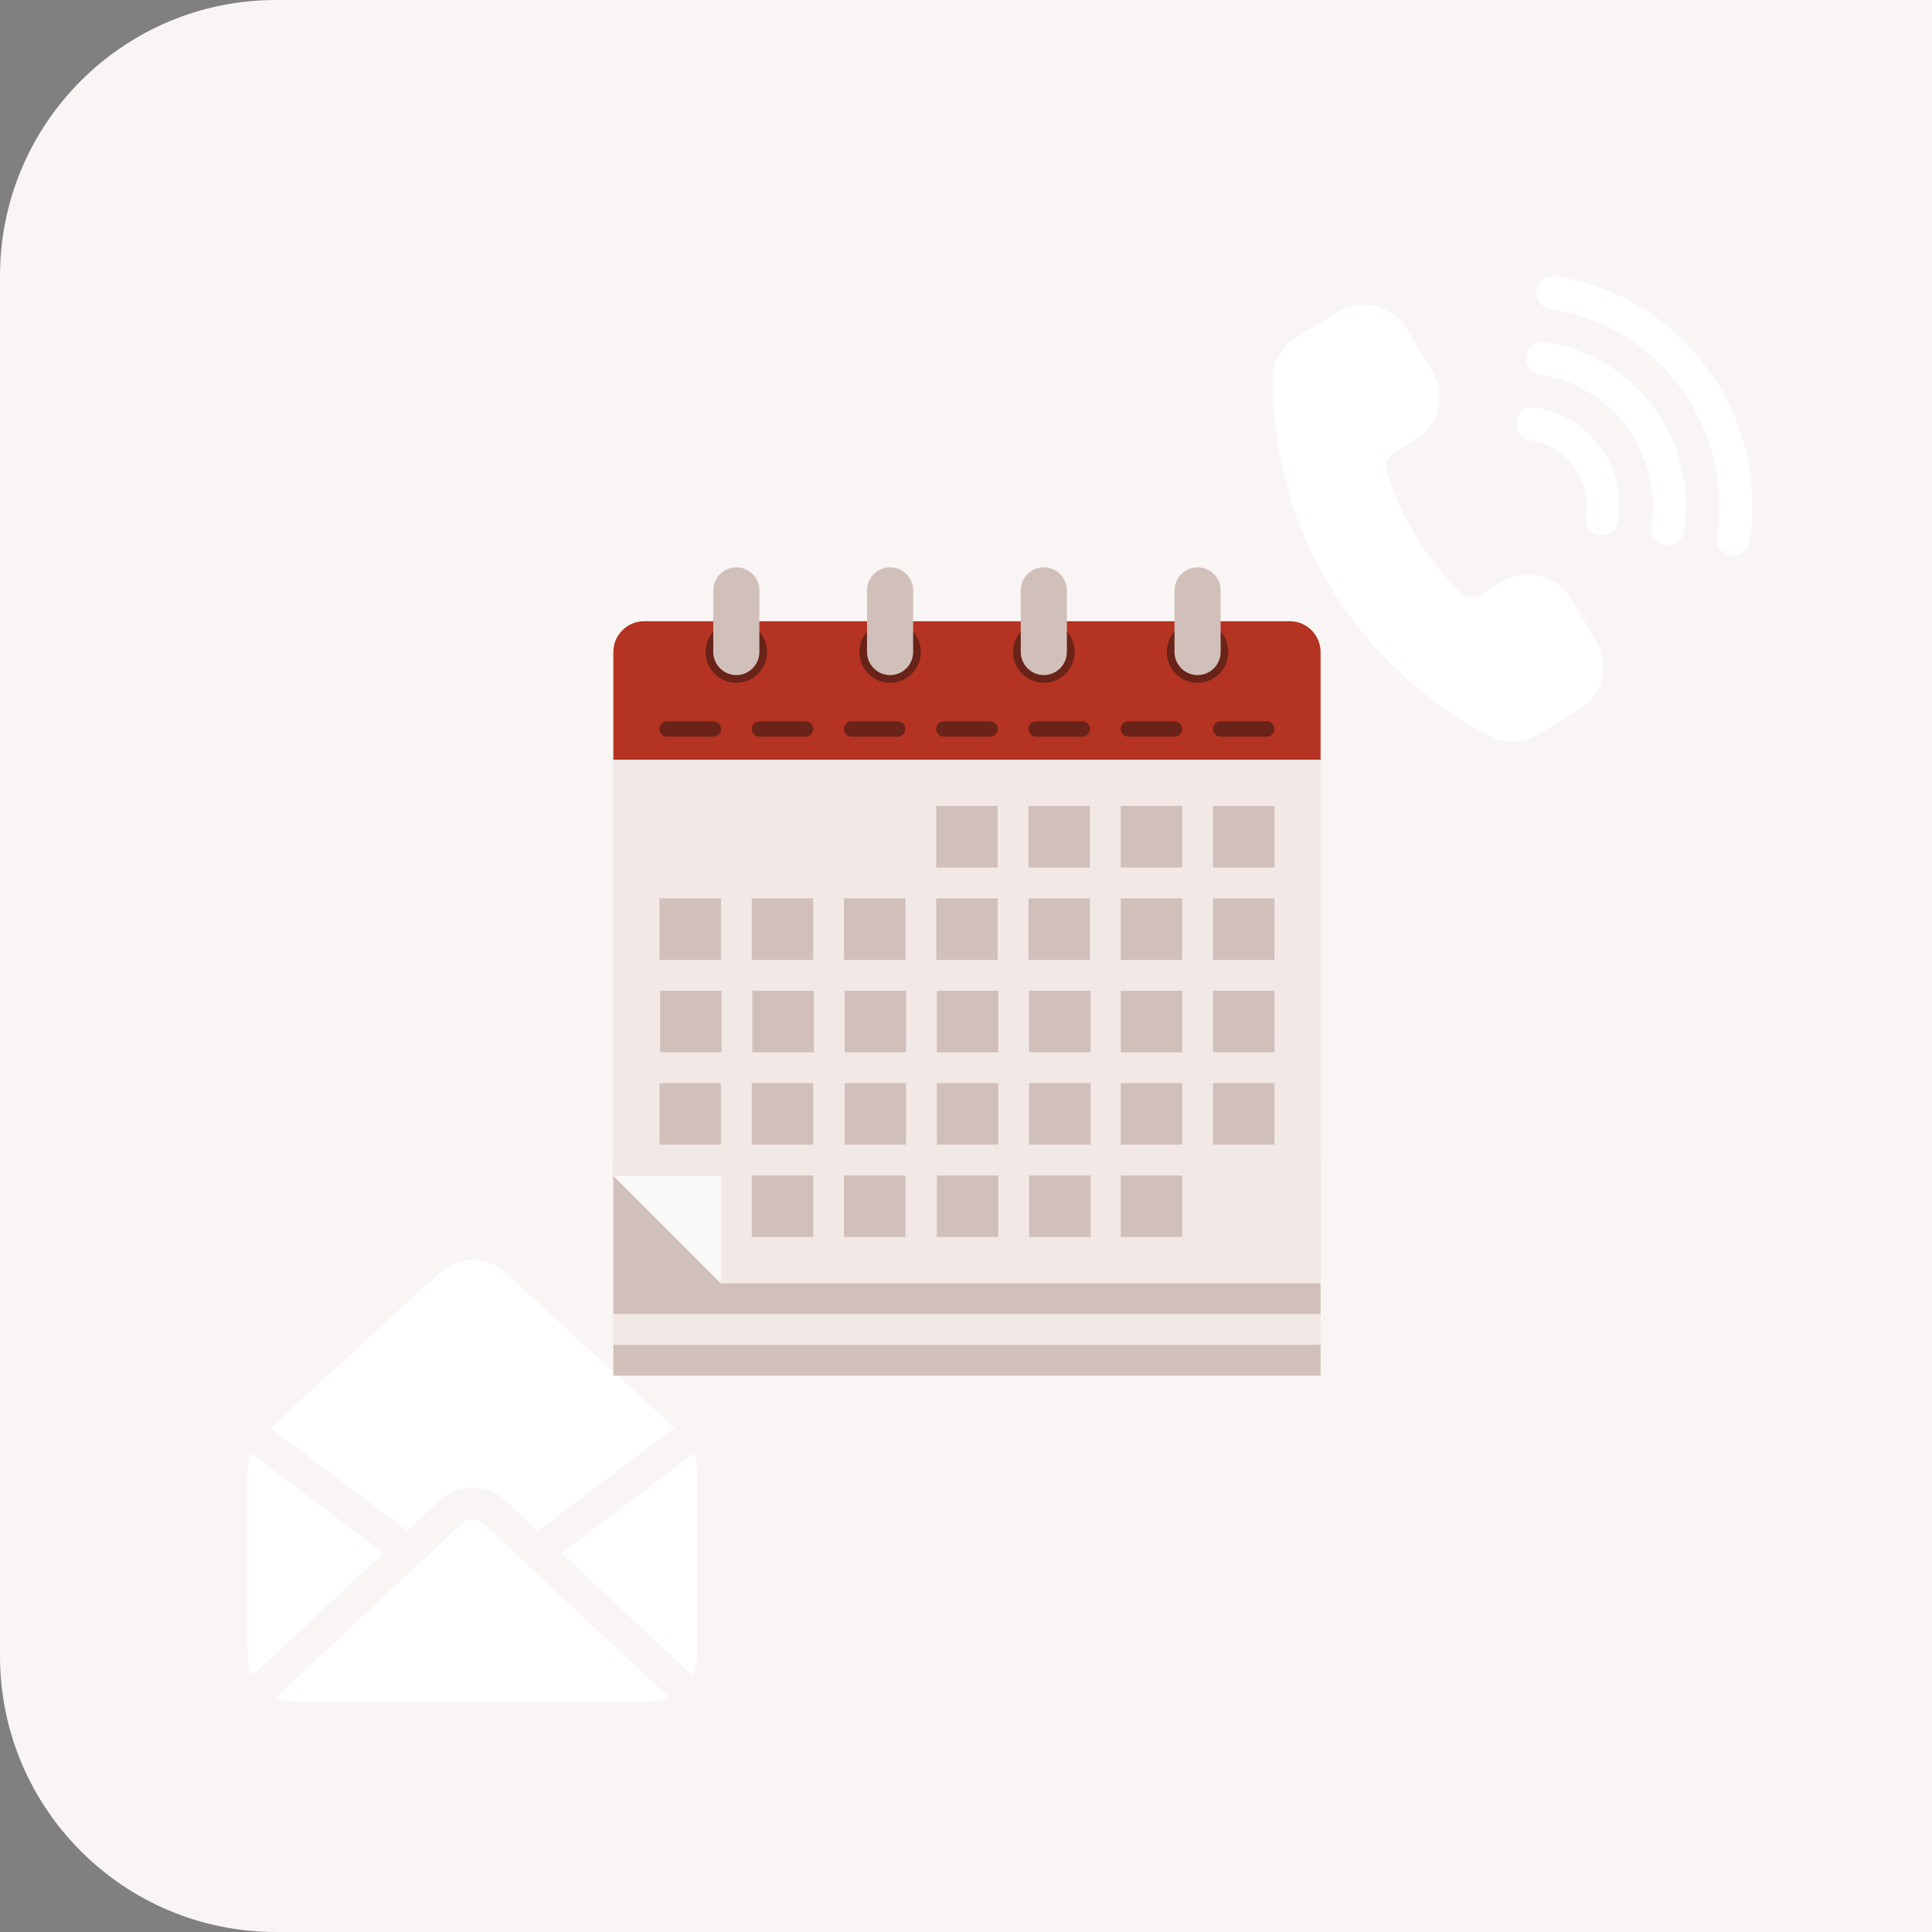 <svg width="126" height="126" viewBox="0 0 126 126" fill="none" xmlns="http://www.w3.org/2000/svg">
<rect x="0" y="0" width="126" height="126" fill="#808080" stroke="none"/>
<path d="M0 18C0 8.059 8.059 0 18 0H126V126H18C8.059 126 0 117.941 0 108V18Z" fill="#F8F5F4"/>
<path d="M17.64 93.124L28.683 82.998C29.879 81.902 31.753 81.902 32.948 82.998L43.992 93.124L35.078 99.84L33.142 98.03C32.548 97.379 31.7 97.008 30.815 97.008C29.931 97.008 29.083 97.381 28.545 97.973L26.549 99.838L17.64 93.124Z" fill="white"/>
<path d="M45.49 95.866C45.49 95.488 45.408 95.119 45.276 94.772L36.627 101.289L45.153 109.257C45.361 108.84 45.49 108.375 45.49 107.879V95.866Z" fill="white"/>
<path d="M16.356 94.772C16.224 95.12 16.143 95.488 16.143 95.866V107.879C16.143 108.375 16.27 108.84 16.48 109.257L25.004 101.288L16.356 94.772Z" fill="white"/>
<path d="M31.649 99.488C31.133 98.933 30.444 98.99 30.041 99.43L17.982 110.71C18.381 110.892 18.821 111 19.287 111H42.347C42.813 111 43.253 110.892 43.652 110.71L31.649 99.488Z" fill="white"/>
<path d="M102.419 39.018C101.967 38.276 101.254 37.754 100.41 37.549C99.567 37.344 98.695 37.48 97.953 37.93L96.558 38.779C96.133 39.038 95.597 38.983 95.253 38.645C94.143 37.55 93.169 36.322 92.36 34.993C91.55 33.661 90.905 32.23 90.444 30.739C90.305 30.291 90.509 29.78 90.927 29.525L92.321 28.677C93.852 27.745 94.339 25.742 93.406 24.212L91.718 21.436C91.266 20.694 90.553 20.172 89.709 19.968C88.865 19.762 87.993 19.898 87.252 20.35L84.562 21.987C83.584 22.581 83 23.614 83 24.749C83 28.111 83.663 33.203 86.808 38.371C88.228 40.703 91.452 45.054 97.105 47.986C97.596 48.24 98.125 48.367 98.648 48.367C99.233 48.367 99.812 48.209 100.329 47.895L103.02 46.257C103.762 45.805 104.283 45.092 104.487 44.25C104.692 43.406 104.557 42.534 104.105 41.792L102.416 39.017L102.419 39.018Z" fill="white"/>
<path d="M111.359 24.037C108.965 20.769 105.441 18.63 101.438 18.012C100.849 17.923 100.294 18.326 100.202 18.918C100.11 19.509 100.516 20.063 101.108 20.154C104.538 20.683 107.559 22.517 109.611 25.319C111.662 28.12 112.501 31.551 111.971 34.983C111.88 35.573 112.285 36.127 112.877 36.219C112.932 36.227 112.988 36.232 113.043 36.232C113.569 36.232 114.03 35.848 114.112 35.313C114.73 31.31 113.752 27.306 111.359 24.038V24.037Z" fill="white"/>
<path d="M100.778 22.295C100.184 22.204 99.633 22.609 99.542 23.201C99.451 23.792 99.856 24.346 100.448 24.436C102.734 24.79 104.748 26.012 106.116 27.879C107.484 29.746 108.043 32.034 107.69 34.322C107.599 34.913 108.004 35.467 108.595 35.558C108.652 35.566 108.707 35.571 108.762 35.571C109.288 35.571 109.749 35.187 109.831 34.652C110.272 31.793 109.574 28.933 107.864 26.599C106.155 24.264 103.638 22.736 100.778 22.295Z" fill="white"/>
<path d="M98.881 27.48C98.972 26.889 99.527 26.486 100.117 26.575C101.833 26.839 103.343 27.756 104.369 29.157C105.395 30.558 105.814 32.273 105.549 33.989C105.466 34.524 105.005 34.907 104.479 34.907C104.424 34.907 104.368 34.902 104.313 34.894C103.722 34.803 103.316 34.249 103.408 33.658C103.585 32.514 103.305 31.37 102.621 30.436C101.937 29.503 100.93 28.892 99.787 28.715C99.195 28.624 98.79 28.071 98.881 27.479V27.48Z" fill="white"/>
<path d="M84.12 40.514H42.005C40.903 40.514 40 41.417 40 42.522V49.551H86.125V42.522C86.125 41.417 85.223 40.514 84.12 40.514Z" fill="#B53322"/>
<path d="M40 75.657H86.125V85.698H40V75.657Z" fill="#D1C0BA"/>
<path d="M86.125 83.69H47.019L40 76.677V49.55H86.125V83.69Z" fill="#F2E9E6"/>
<path opacity="0.7" d="M47.019 83.706V76.677H40L47.019 83.706Z" fill="white"/>
<path d="M40 85.699H86.125V87.707H40V85.699Z" fill="#F2E9E6"/>
<path d="M40 87.707H86.125V89.715H40V87.707Z" fill="#D1C0BA"/>
<path d="M53.035 80.678H49.024V76.661H53.035V80.678ZM59.052 80.678H55.041V76.661H59.052V80.678ZM65.109 80.678H61.099V76.661H65.109V80.678ZM71.126 80.678H67.115V76.661H71.126V80.678ZM77.101 80.678H73.09V76.661H77.101V80.678ZM47.02 74.653H43.009V70.637H47.02V74.653ZM53.035 74.653H49.024V70.637H53.035V74.653ZM59.092 74.653H55.081V70.637H59.092V74.653ZM65.109 74.653H61.099V70.637H65.109V74.653ZM71.126 74.653H67.114V70.637H71.126V74.653ZM77.101 74.653H73.09V70.637H77.101V74.653ZM83.117 74.653H79.106V70.637H83.117V74.653ZM47.06 68.629H43.049V64.612H47.06V68.629ZM53.076 68.629H49.065V64.612H53.076V68.629ZM59.092 68.629H55.081V64.612H59.092V68.629ZM65.109 68.629H61.099V64.612H65.109V68.629ZM71.126 68.629H67.114V64.612H71.126V68.629ZM77.101 68.629H73.09V64.612H77.101V68.629ZM83.117 68.629H79.106V64.612H83.117V68.629ZM47.02 62.603H43.009V58.587H47.02V62.603ZM53.035 62.603H49.024V58.587H53.035V62.603ZM59.052 62.603H55.041V58.587H59.052V62.603ZM65.068 62.603H61.058V58.587H65.068V62.603ZM71.085 62.603H67.074V58.587H71.085V62.603ZM77.101 62.603H73.09V58.587H77.101V62.603ZM83.117 62.603H79.106V58.587H83.117V62.603ZM65.068 56.579H61.058V52.562H65.068V56.579ZM71.085 56.579H67.074V52.562H71.085V56.579ZM77.101 56.579H73.09V52.562H77.101V56.579ZM83.117 56.579H79.106V52.562H83.117V56.579Z" fill="#D1C0BA"/>
<path d="M46.518 48.043H43.51C43.233 48.043 43.009 47.819 43.009 47.541C43.009 47.265 43.233 47.039 43.51 47.039H46.518C46.795 47.039 47.02 47.265 47.02 47.541C47.02 47.819 46.795 48.043 46.518 48.043Z" fill="#692318"/>
<path d="M52.534 48.043H49.526C49.249 48.043 49.024 47.819 49.024 47.541C49.024 47.265 49.249 47.039 49.526 47.039H52.534C52.811 47.039 53.035 47.265 53.035 47.541C53.035 47.819 52.811 48.043 52.534 48.043Z" fill="#692318"/>
<path d="M58.551 48.043H55.542C55.266 48.043 55.041 47.819 55.041 47.541C55.041 47.265 55.266 47.039 55.542 47.039H58.551C58.827 47.039 59.052 47.265 59.052 47.541C59.052 47.819 58.827 48.043 58.551 48.043Z" fill="#692318"/>
<path d="M64.567 48.043H61.559C61.282 48.043 61.057 47.819 61.057 47.541C61.057 47.265 61.282 47.039 61.559 47.039H64.567C64.843 47.039 65.068 47.265 65.068 47.541C65.068 47.819 64.843 48.043 64.567 48.043Z" fill="#692318"/>
<path d="M70.583 48.043H67.575C67.298 48.043 67.074 47.819 67.074 47.541C67.074 47.265 67.298 47.039 67.575 47.039H70.583C70.86 47.039 71.085 47.265 71.085 47.541C71.085 47.819 70.86 48.043 70.583 48.043Z" fill="#692318"/>
<path d="M76.599 48.043H73.591C73.314 48.043 73.09 47.819 73.09 47.541C73.09 47.265 73.314 47.039 73.591 47.039H76.599C76.876 47.039 77.101 47.265 77.101 47.541C77.101 47.819 76.876 48.043 76.599 48.043Z" fill="#692318"/>
<path d="M82.616 48.043H79.608C79.331 48.043 79.106 47.819 79.106 47.541C79.106 47.265 79.331 47.039 79.608 47.039H82.616C82.893 47.039 83.117 47.265 83.117 47.541C83.117 47.819 82.893 48.043 82.616 48.043Z" fill="#692318"/>
<path d="M48.022 44.53C49.129 44.53 50.027 43.631 50.027 42.522C50.027 41.413 49.129 40.514 48.022 40.514C46.914 40.514 46.016 41.413 46.016 42.522C46.016 43.631 46.914 44.53 48.022 44.53Z" fill="#692318"/>
<path d="M58.049 44.53C59.157 44.53 60.055 43.631 60.055 42.522C60.055 41.413 59.157 40.514 58.049 40.514C56.942 40.514 56.044 41.413 56.044 42.522C56.044 43.631 56.942 44.53 58.049 44.53Z" fill="#692318"/>
<path d="M68.077 44.53C69.184 44.53 70.082 43.631 70.082 42.522C70.082 41.413 69.184 40.514 68.077 40.514C66.969 40.514 66.071 41.413 66.071 42.522C66.071 43.631 66.969 44.53 68.077 44.53Z" fill="#692318"/>
<path d="M78.104 44.53C79.211 44.53 80.109 43.631 80.109 42.522C80.109 41.413 79.211 40.514 78.104 40.514C76.996 40.514 76.098 41.413 76.098 42.522C76.098 43.631 76.996 44.53 78.104 44.53Z" fill="#692318"/>
<path d="M59.553 38.506C59.553 37.675 58.878 37 58.049 37C57.22 37 56.545 37.675 56.545 38.506V42.521C56.545 43.35 57.22 44.027 58.049 44.027C58.878 44.027 59.553 43.35 59.553 42.521V38.506Z" fill="#D1C0BA"/>
<path d="M69.58 38.506C69.58 37.675 68.906 37 68.076 37C67.247 37 66.572 37.675 66.572 38.506V42.521C66.572 43.35 67.247 44.027 68.076 44.027C68.906 44.027 69.58 43.35 69.58 42.521V38.506Z" fill="#D1C0BA"/>
<path d="M79.607 38.506C79.607 37.675 78.933 37 78.103 37C77.274 37 76.599 37.675 76.599 38.506V42.521C76.599 43.35 77.274 44.027 78.103 44.027C78.933 44.027 79.607 43.35 79.607 42.521V38.506Z" fill="#D1C0BA"/>
<path d="M49.525 38.506C49.525 37.675 48.85 37 48.021 37C47.192 37 46.517 37.675 46.517 38.506V42.521C46.517 43.35 47.192 44.027 48.021 44.027C48.85 44.027 49.525 43.35 49.525 42.521V38.506Z" fill="#D1C0BA"/>
</svg>
